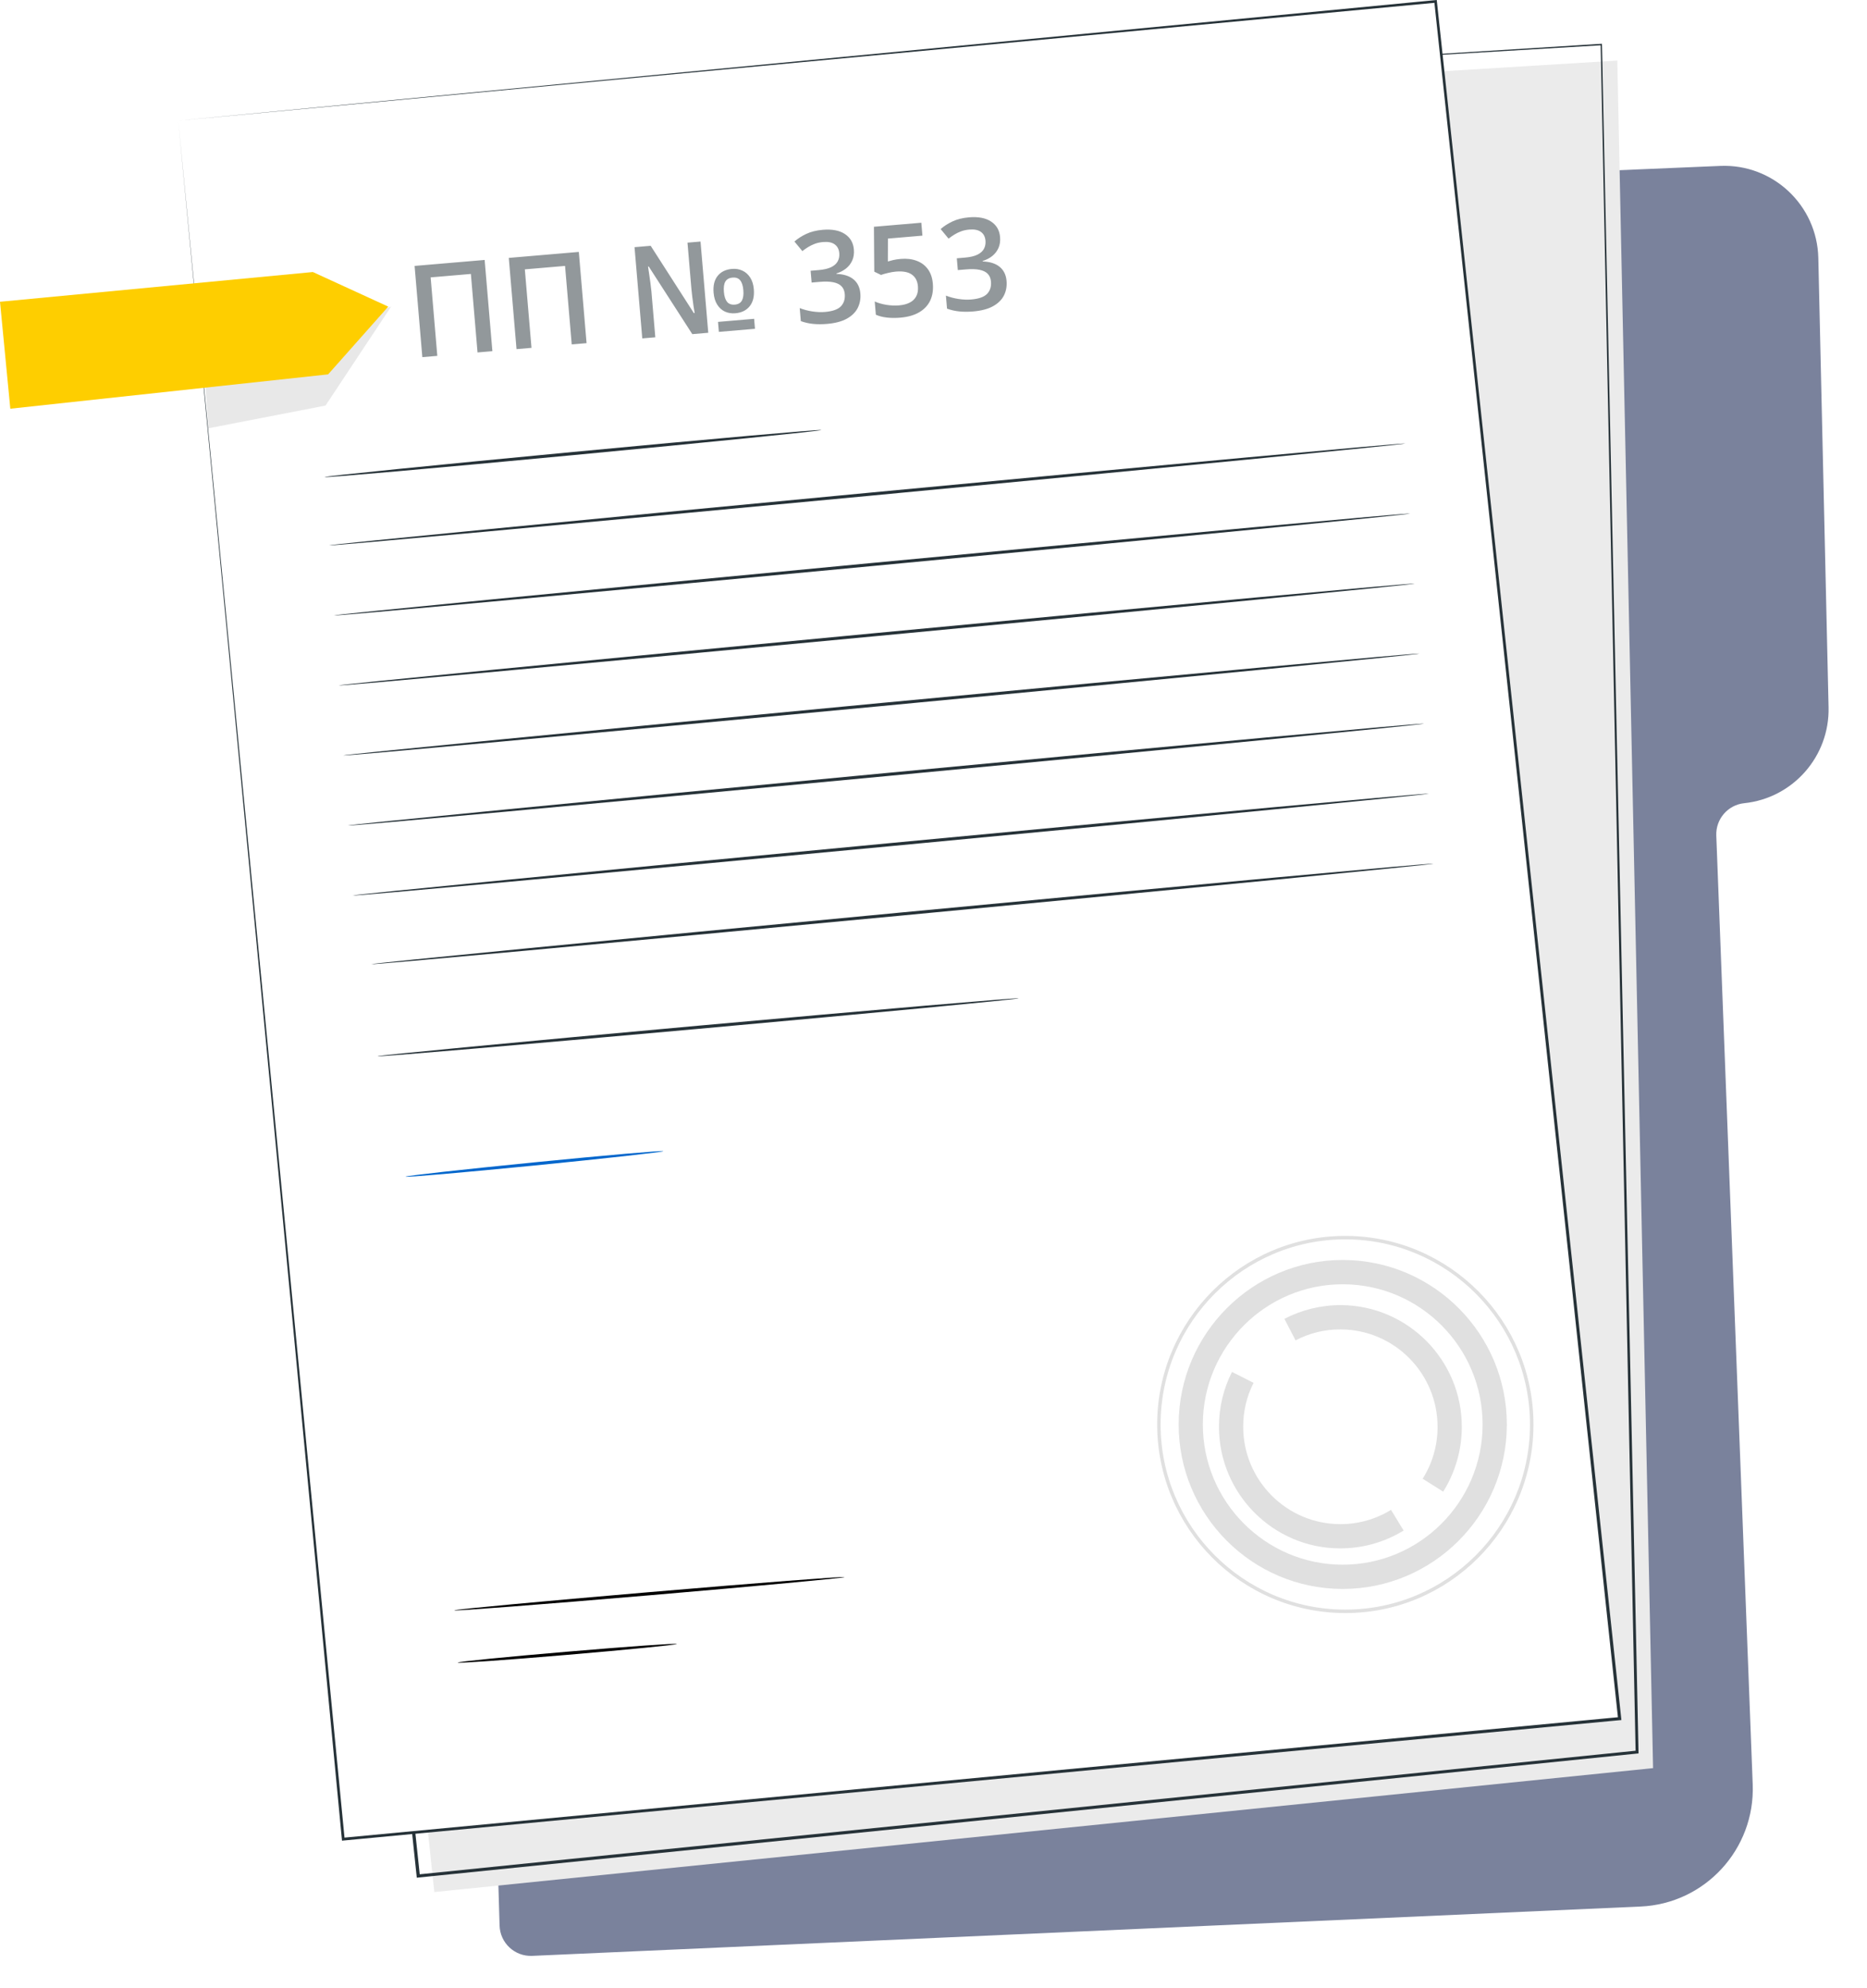 <svg width="233" height="248" viewBox="0 0 233 248" fill="none" xmlns="http://www.w3.org/2000/svg">
<g filter="url(#filter0_d_641_7549)">
<path d="M175.48 19.23L211.688 17.699C218.258 17.42 223.775 22.601 223.925 29.184L225.204 85.231C225.347 91.355 220.764 96.566 214.683 97.199C212.636 97.41 211.108 99.182 211.191 101.241L215.737 219.609C216.045 227.678 209.791 234.488 201.746 234.842L63.418 240.996C61.243 241.094 59.407 239.39 59.347 237.21L53.228 31.726C53.168 29.629 54.764 27.857 56.848 27.706L175.48 19.23Z" fill="#7A829C"/>
</g>
<g filter="url(#filter1_d_641_7549)">
<path d="M156.625 8.197L199.839 5.558L204.302 218.576L52.202 234.036L29.805 22.134L156.625 8.197Z" fill="#EBEBEB"/>
</g>
<path d="M156.628 8.198C156.628 8.198 155.868 8.296 154.385 8.469C152.903 8.635 150.697 8.884 147.807 9.216C142.028 9.857 133.508 10.807 122.543 12.029C100.612 14.457 68.913 17.956 29.808 22.285L29.936 22.127C35.964 78.89 43.776 152.643 52.401 234.014L52.19 233.84C63.05 232.739 74.602 231.563 86.283 230.371C127.66 226.171 167.465 222.129 204.29 218.388L204.124 218.577C202.213 125.434 200.647 49.049 199.759 5.551L199.857 5.641C185.791 6.478 174.991 7.127 167.699 7.564C164.056 7.776 161.294 7.941 159.435 8.047C157.576 8.153 156.628 8.198 156.628 8.198C156.628 8.198 157.569 8.122 159.42 8.002C161.279 7.881 164.041 7.708 167.676 7.474C174.969 7.021 185.769 6.343 199.835 5.468L199.925 5.46V5.551C200.858 49.041 202.491 125.434 204.486 218.569V218.743L204.313 218.758C167.48 222.506 127.683 226.555 86.305 230.763C74.625 231.947 63.072 233.124 52.212 234.225L52.017 234.247L51.994 234.051C43.407 152.674 35.633 78.92 29.642 22.142L29.627 21.998L29.77 21.983C68.875 17.715 100.582 14.254 122.52 11.855C133.486 10.671 142.005 9.744 147.792 9.118C150.682 8.809 152.888 8.575 154.37 8.417C155.868 8.266 156.628 8.198 156.628 8.198Z" fill="#263238"/>
<path d="M22.246 15.052L42.837 229.443L202.14 214.406L179.163 0.181L22.246 15.052Z" fill="white"/>
<path d="M22.246 15.052C23.556 14.924 84.042 9.132 179.148 0.015L179.306 0L179.321 0.158C185.778 60.3 193.733 134.37 202.328 214.383L202.35 214.579L202.155 214.594C201.801 214.625 201.41 214.662 201.026 214.7C144.227 220.054 90.409 225.13 42.852 229.609L42.679 229.624L42.664 229.451C30.577 102.524 22.397 16.621 22.246 15.052C22.397 16.613 30.72 102.501 43.01 229.421L42.815 229.262C90.364 224.768 144.19 219.685 200.981 214.315C201.365 214.278 201.756 214.24 202.11 214.21L201.936 214.429C193.372 134.416 185.44 60.338 178.997 0.196L179.17 0.339C84.057 9.261 23.556 14.932 22.246 15.052Z" fill="#263238"/>
<path d="M144.414 177.649C144.444 164.678 155.003 154.143 167.948 154.181C180.893 154.211 191.406 164.791 191.376 177.762C191.346 190.733 180.787 201.268 167.843 201.231C154.89 201.201 144.384 190.628 144.414 177.649ZM190.94 177.762C190.97 165.025 180.652 154.641 167.948 154.611C155.236 154.58 144.873 164.92 144.843 177.649C144.813 190.386 155.131 200.771 167.835 200.801C180.546 200.831 190.91 190.5 190.94 177.762Z" fill="#E0E0E0"/>
<path d="M147.096 177.656C147.126 166.345 156.33 157.159 167.619 157.182C178.908 157.212 188.075 166.435 188.052 177.747C188.022 189.059 178.818 198.244 167.529 198.222C156.232 198.199 147.066 188.976 147.096 177.656ZM185.027 177.747C185.049 168.102 177.237 160.236 167.612 160.214C157.986 160.191 150.136 168.019 150.114 177.664C150.091 187.309 157.903 195.175 167.529 195.197C177.155 195.22 185.004 187.392 185.027 177.747Z" fill="#E0E0E0"/>
<path d="M152.125 177.958C152.133 175.568 152.674 173.275 153.751 171.149L156.445 172.514C155.587 174.21 155.15 176.043 155.15 177.958C155.135 184.663 160.562 190.123 167.252 190.138C169.503 190.145 171.693 189.527 173.597 188.358L175.17 190.937C172.784 192.4 170.044 193.169 167.237 193.162C158.891 193.154 152.11 186.329 152.125 177.958Z" fill="#E0E0E0"/>
<path d="M160.291 164.527C162.443 163.403 164.874 162.808 167.32 162.815C175.674 162.838 182.455 169.663 182.432 178.033C182.425 180.892 181.62 183.674 180.107 186.088L177.548 184.474C178.76 182.551 179.407 180.318 179.407 178.026C179.422 171.322 173.996 165.862 167.305 165.847C165.318 165.839 163.429 166.299 161.683 167.212L160.291 164.527Z" fill="#E0E0E0"/>
<path d="M175.383 55.33C175.39 55.436 145.332 58.369 108.251 61.876C71.156 65.383 41.082 68.143 41.074 68.037C41.067 67.932 71.118 64.998 108.214 61.491C145.294 57.985 175.375 55.225 175.383 55.33Z" fill="#263238"/>
<path d="M102.509 53.648C102.516 53.754 88.646 55.157 71.524 56.778C54.402 58.4 40.517 59.621 40.502 59.516C40.494 59.41 54.365 58.007 71.486 56.386C88.608 54.765 102.501 53.543 102.509 53.648Z" fill="#263238"/>
<path opacity="0.5" d="M52.707 44.555L51.741 33.174L60.483 32.429L61.449 43.81L59.596 43.968L58.765 34.175L53.744 34.603L54.575 44.396L52.707 44.555ZM64.462 43.554L63.496 32.173L72.237 31.428L73.203 42.809L71.351 42.967L70.519 33.174L65.499 33.602L66.33 43.394L64.462 43.554ZM80.155 42.216L79.189 30.835L81.205 30.664L86.59 39.057L86.691 39.048C86.648 38.785 86.598 38.476 86.542 38.12C86.49 37.759 86.441 37.392 86.394 37.019C86.347 36.647 86.311 36.316 86.286 36.025L85.798 30.272L87.424 30.134L88.39 41.514L86.398 41.684L80.962 33.248L80.876 33.255C80.921 33.539 80.97 33.87 81.023 34.247C81.081 34.623 81.134 35 81.182 35.378C81.234 35.755 81.273 36.089 81.298 36.379L81.782 42.078L80.155 42.216ZM89.714 41.402L89.608 40.156L94.115 39.772L94.221 41.018L89.714 41.402ZM91.775 39.078C91.292 39.119 90.855 39.049 90.463 38.868C90.071 38.682 89.751 38.39 89.503 37.993C89.255 37.596 89.106 37.105 89.056 36.518C88.981 35.636 89.149 34.937 89.56 34.421C89.971 33.905 90.569 33.614 91.352 33.547C91.83 33.506 92.264 33.579 92.657 33.765C93.048 33.946 93.371 34.232 93.623 34.623C93.876 35.01 94.027 35.499 94.077 36.09C94.152 36.972 93.981 37.674 93.566 38.196C93.15 38.717 92.553 39.011 91.775 39.078ZM91.707 38.002C92.127 37.966 92.421 37.797 92.589 37.495C92.756 37.188 92.816 36.757 92.769 36.202C92.722 35.641 92.59 35.232 92.375 34.973C92.164 34.709 91.846 34.594 91.421 34.631C90.995 34.667 90.696 34.834 90.522 35.131C90.354 35.422 90.293 35.848 90.341 36.409C90.388 36.964 90.52 37.379 90.736 37.653C90.958 37.922 91.281 38.038 91.707 38.002ZM106.561 31.122C106.605 31.635 106.539 32.091 106.363 32.487C106.188 32.884 105.929 33.219 105.586 33.494C105.248 33.763 104.848 33.97 104.384 34.114L104.389 34.169C105.307 34.205 106.016 34.432 106.517 34.85C107.023 35.267 107.307 35.851 107.371 36.604C107.427 37.263 107.319 37.865 107.046 38.411C106.773 38.952 106.323 39.398 105.694 39.75C105.065 40.101 104.237 40.321 103.209 40.408C102.592 40.461 102.014 40.461 101.476 40.407C100.944 40.353 100.432 40.237 99.942 40.06L99.803 38.433C100.306 38.63 100.836 38.771 101.392 38.854C101.948 38.937 102.469 38.958 102.957 38.917C103.907 38.836 104.569 38.602 104.944 38.214C105.318 37.822 105.479 37.311 105.426 36.683C105.391 36.279 105.257 35.956 105.022 35.714C104.792 35.472 104.452 35.305 103.999 35.213C103.552 35.121 102.984 35.104 102.294 35.163L101.29 35.248L101.165 33.777L102.177 33.691C102.836 33.635 103.358 33.512 103.745 33.322C104.131 33.127 104.4 32.882 104.553 32.587C104.711 32.291 104.774 31.956 104.742 31.582C104.7 31.095 104.51 30.729 104.171 30.486C103.831 30.238 103.349 30.141 102.727 30.194C102.343 30.227 101.996 30.3 101.687 30.416C101.383 30.53 101.105 30.667 100.851 30.824C100.598 30.982 100.359 31.148 100.133 31.324L99.146 30.131C99.549 29.772 100.04 29.456 100.618 29.182C101.196 28.908 101.882 28.737 102.676 28.669C103.843 28.57 104.765 28.745 105.441 29.194C106.116 29.638 106.49 30.281 106.561 31.122ZM112.424 32.3C113.156 32.238 113.81 32.315 114.388 32.532C114.971 32.744 115.439 33.091 115.794 33.573C116.148 34.05 116.356 34.654 116.418 35.386C116.486 36.185 116.376 36.89 116.088 37.5C115.799 38.105 115.341 38.591 114.714 38.958C114.086 39.325 113.303 39.548 112.364 39.628C111.767 39.679 111.205 39.675 110.677 39.615C110.154 39.555 109.697 39.437 109.306 39.262L109.166 37.611C109.574 37.796 110.056 37.935 110.613 38.029C111.169 38.118 111.696 38.141 112.195 38.098C112.724 38.053 113.171 37.937 113.537 37.748C113.903 37.561 114.173 37.297 114.348 36.958C114.528 36.619 114.598 36.202 114.556 35.709C114.5 35.056 114.247 34.57 113.797 34.253C113.351 33.93 112.685 33.807 111.798 33.882C111.486 33.909 111.156 33.966 110.808 34.053C110.465 34.134 110.179 34.216 109.951 34.298L109.109 33.892L109.065 28.289L114.981 27.785L115.118 29.397L110.813 29.764L110.804 32.618C110.988 32.561 111.207 32.503 111.464 32.444C111.72 32.381 112.04 32.333 112.424 32.3ZM124.807 29.567C124.851 30.081 124.785 30.536 124.61 30.932C124.434 31.329 124.175 31.664 123.833 31.939C123.495 32.209 123.094 32.415 122.631 32.559L122.635 32.614C123.553 32.651 124.262 32.877 124.763 33.295C125.269 33.712 125.554 34.297 125.618 35.049C125.674 35.708 125.565 36.311 125.293 36.856C125.02 37.397 124.569 37.843 123.94 38.195C123.311 38.547 122.483 38.766 121.456 38.854C120.838 38.906 120.261 38.906 119.723 38.852C119.19 38.798 118.679 38.682 118.188 38.505L118.05 36.878C118.553 37.075 119.082 37.216 119.638 37.299C120.194 37.383 120.716 37.403 121.204 37.362C122.153 37.281 122.816 37.047 123.19 36.659C123.565 36.267 123.725 35.757 123.672 35.129C123.638 34.724 123.503 34.401 123.268 34.159C123.039 33.917 122.698 33.751 122.246 33.658C121.799 33.566 121.23 33.549 120.54 33.608L119.536 33.693L119.411 32.222L120.423 32.136C121.082 32.08 121.605 31.957 121.991 31.767C122.377 31.572 122.646 31.327 122.799 31.032C122.957 30.736 123.02 30.401 122.988 30.027C122.947 29.54 122.756 29.174 122.417 28.931C122.077 28.683 121.596 28.586 120.973 28.639C120.589 28.672 120.242 28.746 119.933 28.861C119.629 28.976 119.351 29.112 119.098 29.269C118.844 29.427 118.605 29.593 118.38 29.77L117.392 28.576C117.796 28.217 118.286 27.901 118.864 27.627C119.442 27.353 120.128 27.182 120.922 27.114C122.09 27.015 123.011 27.19 123.687 27.639C124.363 28.084 124.736 28.726 124.807 29.567Z" fill="#263238"/>
<path d="M175.981 64.071C175.988 64.176 145.929 67.11 108.849 70.616C71.753 74.123 41.679 76.883 41.672 76.778C41.664 76.672 71.716 73.739 108.811 70.232C145.892 66.718 175.966 63.958 175.981 64.071Z" fill="#263238"/>
<path d="M176.565 72.803C176.572 72.909 146.513 75.842 109.433 79.349C72.337 82.856 42.263 85.616 42.256 85.51C42.248 85.405 72.3 82.471 109.395 78.965C146.476 75.45 176.55 72.698 176.565 72.803Z" fill="#263238"/>
<path d="M177.143 81.536C177.15 81.641 147.091 84.575 110.011 88.082C72.915 91.588 42.842 94.348 42.834 94.243C42.827 94.137 72.878 91.204 109.973 87.697C147.061 84.19 177.135 81.43 177.143 81.536Z" fill="#263238"/>
<path d="M177.729 90.277C177.736 90.382 147.677 93.316 110.597 96.823C73.501 100.329 43.427 103.089 43.42 102.984C43.412 102.878 73.464 99.945 110.559 96.438C147.64 92.924 177.721 90.164 177.729 90.277Z" fill="#263238"/>
<path d="M178.32 99.009C178.328 99.115 148.269 102.048 111.189 105.555C74.093 109.062 44.019 111.822 44.012 111.716C44.004 111.611 74.055 108.677 111.151 105.171C148.232 101.656 178.313 98.904 178.32 99.009Z" fill="#263238"/>
<path d="M178.906 107.742C178.914 107.847 149.247 110.743 112.648 114.204C76.034 117.666 46.359 120.388 46.344 120.283C46.336 120.177 75.996 117.281 112.61 113.82C149.209 110.358 178.891 107.636 178.906 107.742Z" fill="#263238"/>
<path d="M127.146 124.544C127.154 124.65 109.249 126.354 87.146 128.352C65.042 130.343 47.123 131.874 47.107 131.769C47.1 131.663 65.004 129.959 87.108 127.96C109.212 125.969 127.139 124.439 127.146 124.544Z" fill="#263238"/>
<path d="M105.401 196.744C105.409 196.849 94.511 197.867 81.062 199.014C67.606 200.16 56.693 200.997 56.686 200.892C56.678 200.786 67.576 199.768 81.032 198.622C94.481 197.475 105.394 196.638 105.401 196.744Z" fill="black"/>
<path d="M84.471 205.084C84.478 205.19 78.367 205.801 70.811 206.442C63.255 207.083 57.129 207.52 57.121 207.407C57.114 207.301 63.225 206.691 70.781 206.05C78.329 205.409 84.456 204.979 84.471 205.084Z" fill="black"/>
<path d="M82.789 143.609C82.796 143.714 75.602 144.514 66.721 145.396C57.833 146.271 50.623 146.897 50.615 146.791C50.608 146.685 57.795 145.886 66.683 145.004C75.564 144.121 82.774 143.503 82.789 143.609Z" fill="#0066CC"/>
<g opacity="0.3">
<path opacity="0.3" d="M26.004 53.43L40.627 50.595L48.808 38.25L25.5 45.912L26.004 53.43Z" fill="black"/>
</g>
<path d="M0 37.646L39.045 33.936L48.452 38.25L40.949 46.703L1.287 50.987L0 37.646Z" fill="#FECE00"/>
<defs>
<filter id="filter0_d_641_7549" x="52.227" y="16.688" width="179.98" height="231.312" filterUnits="userSpaceOnUse" color-interpolation-filters="sRGB">
<feFlood flood-opacity="0" result="BackgroundImageFix"/>
<feColorMatrix in="SourceAlpha" type="matrix" values="0 0 0 0 0 0 0 0 0 0 0 0 0 0 0 0 0 0 127 0" result="hardAlpha"/>
<feOffset dx="3" dy="3"/>
<feGaussianBlur stdDeviation="2"/>
<feComposite in2="hardAlpha" operator="out"/>
<feColorMatrix type="matrix" values="0 0 0 0 0 0 0 0 0 0 0 0 0 0 0 0 0 0 0.1 0"/>
<feBlend mode="normal" in2="BackgroundImageFix" result="effect1_dropShadow_641_7549"/>
<feBlend mode="normal" in="SourceGraphic" in2="effect1_dropShadow_641_7549" result="shape"/>
</filter>
<filter id="filter1_d_641_7549" x="27.805" y="3.558" width="182.498" height="236.478" filterUnits="userSpaceOnUse" color-interpolation-filters="sRGB">
<feFlood flood-opacity="0" result="BackgroundImageFix"/>
<feColorMatrix in="SourceAlpha" type="matrix" values="0 0 0 0 0 0 0 0 0 0 0 0 0 0 0 0 0 0 127 0" result="hardAlpha"/>
<feOffset dx="2" dy="2"/>
<feGaussianBlur stdDeviation="2"/>
<feComposite in2="hardAlpha" operator="out"/>
<feColorMatrix type="matrix" values="0 0 0 0 0 0 0 0 0 0 0 0 0 0 0 0 0 0 0.4 0"/>
<feBlend mode="normal" in2="BackgroundImageFix" result="effect1_dropShadow_641_7549"/>
<feBlend mode="normal" in="SourceGraphic" in2="effect1_dropShadow_641_7549" result="shape"/>
</filter>
</defs>
</svg>